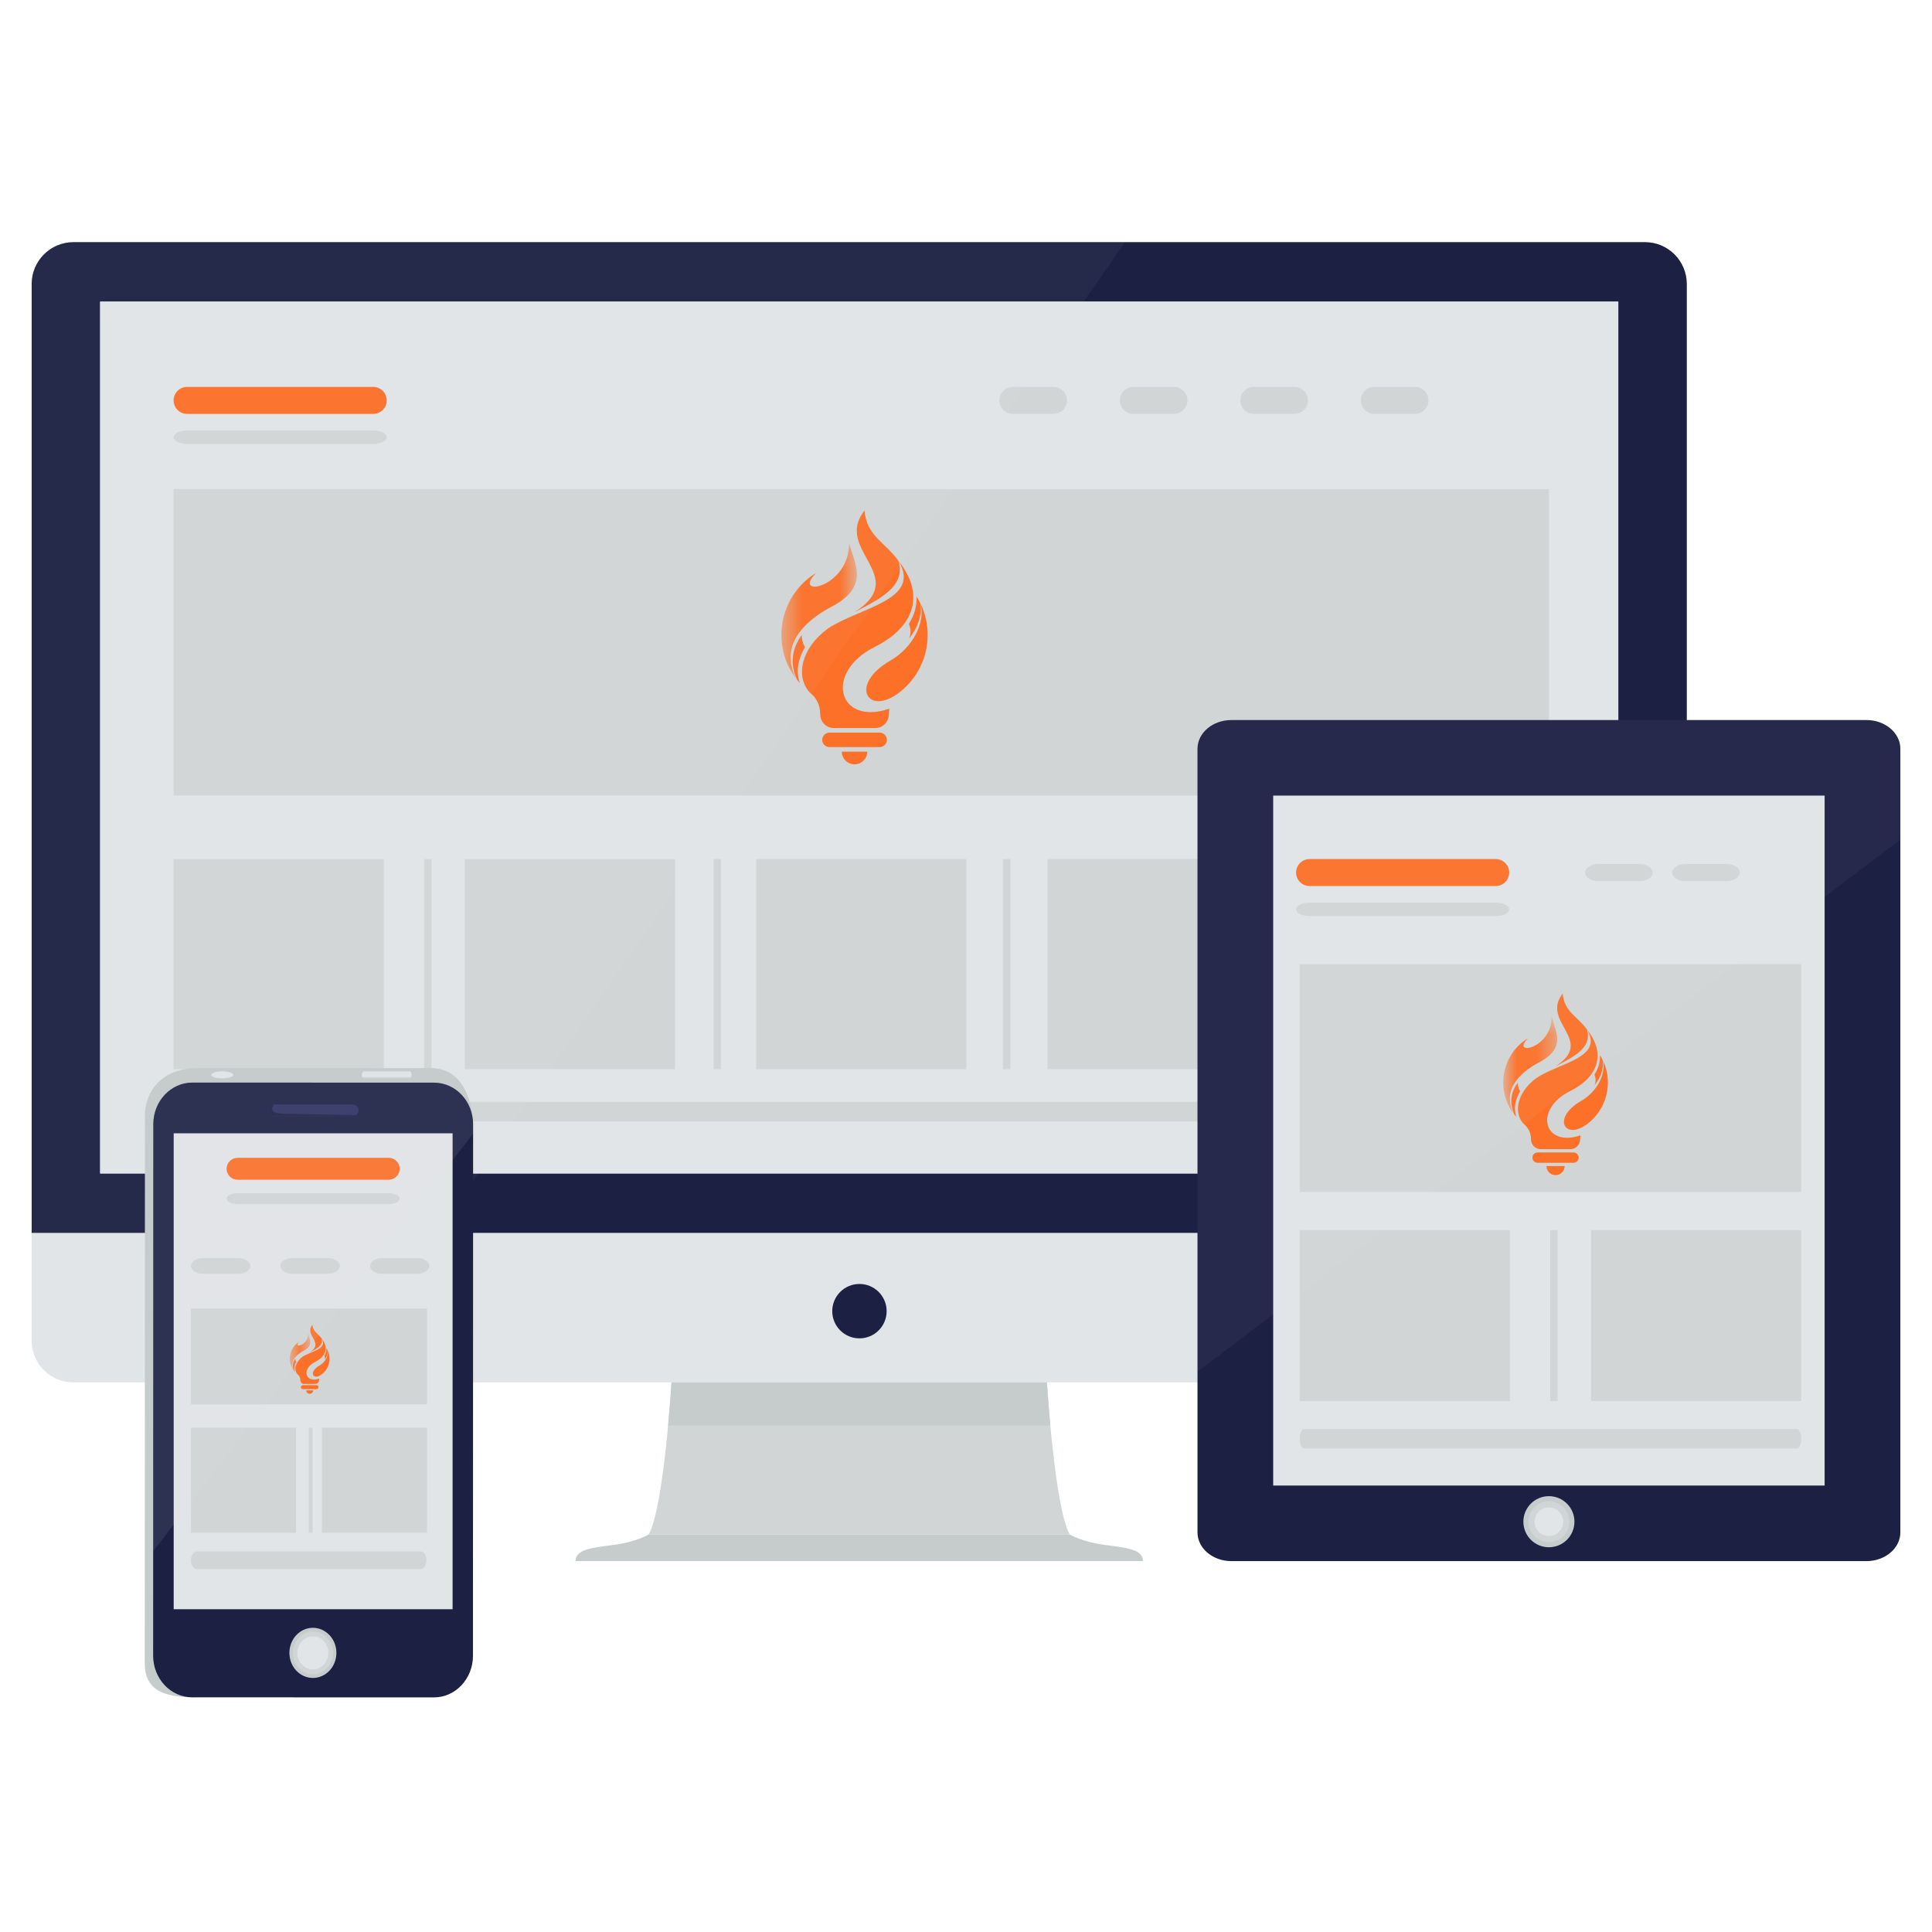<svg width="100" height="100" viewBox="0 0 100 100" fill="none" xmlns="http://www.w3.org/2000/svg">
<path d="M87.308 69.389C87.308 70.585 86.34 71.553 85.144 71.553H3.803C2.608 71.553 1.639 70.584 1.639 69.389V14.699C1.639 13.504 2.608 12.534 3.803 12.534H85.144C86.34 12.534 87.308 13.504 87.308 14.699V69.389Z" fill="#E2E5E7"/>
<path d="M54.19 71.554H44.473H34.757C34.757 71.554 34.363 78.047 33.576 79.424H44.473H55.37C54.583 78.047 54.19 71.554 54.19 71.554Z" fill="#D1D5D5"/>
<path d="M57.191 79.966C56.01 79.818 55.37 79.424 55.37 79.424H44.473H33.576C33.576 79.424 32.937 79.818 31.756 79.966C30.576 80.114 29.789 80.212 29.789 80.802H44.473H59.158C59.158 80.212 58.371 80.114 57.191 79.966Z" fill="#C6CBCB"/>
<path d="M85.144 12.534H3.803C2.608 12.534 1.639 13.504 1.639 14.699V63.814H87.308V14.699C87.308 13.504 86.34 12.534 85.144 12.534ZM83.763 60.738H40.77H5.184V15.611H68.363H83.763L83.763 60.738Z" fill="#1C2043"/>
<path d="M5.184 15.611V60.738H40.77H83.763V15.611H68.363H5.184Z" fill="#E2E5E7"/>
<path d="M54.189 71.554H44.473H34.757C34.757 71.554 34.698 72.52 34.581 73.784H54.365C54.248 72.519 54.189 71.554 54.189 71.554Z" fill="#C6CBCB"/>
<path d="M44.485 69.273C45.262 69.273 45.892 68.643 45.892 67.865C45.892 67.088 45.262 66.458 44.485 66.458C43.707 66.458 43.077 67.088 43.077 67.865C43.077 68.643 43.707 69.273 44.485 69.273Z" fill="#1C2043"/>
<path d="M80.172 25.312H8.986V41.18H80.172V25.312Z" fill="#D1D5D5"/>
<path d="M44.231 39.561C44.594 39.562 44.889 39.269 44.89 38.906H43.572C43.573 39.269 43.868 39.562 44.231 39.561H44.231Z" fill="#FC7028"/>
<path d="M45.53 37.92H42.933C42.726 37.92 42.558 38.088 42.558 38.295C42.558 38.502 42.726 38.669 42.933 38.669H45.53C45.737 38.669 45.904 38.502 45.904 38.295C45.904 38.088 45.737 37.92 45.53 37.92H45.53Z" fill="#FC7028"/>
<path d="M44.748 26.429C43.122 28.477 47.164 29.819 44.221 31.693C45.577 30.982 46.894 30.345 46.507 29.035C45.822 28.06 44.864 27.762 44.748 26.429Z" fill="#FC7028"/>
<path d="M42.847 32.536C41.45 33.562 41.172 35.022 41.904 35.835C42.262 36.113 42.453 36.502 42.453 36.953C42.453 37.356 42.754 37.684 43.165 37.684H45.297C45.708 37.684 46.01 37.356 46.01 36.953C46.01 36.862 46.018 36.771 46.034 36.681C43.394 37.587 42.605 34.819 45.291 33.475C47.334 32.452 47.892 30.777 46.521 29.053C47.709 31.072 44.502 31.433 42.847 32.536Z" fill="#FC7028"/>
<path d="M47.443 30.874C47.459 31.384 47.32 31.864 47.042 32.294C47.155 32.534 47.158 32.811 47.05 33.054C47.504 32.5 47.728 31.856 47.636 31.225C47.578 31.105 47.513 30.988 47.443 30.874" fill="#FC7028"/>
<path d="M46.092 34.187C43.904 35.444 44.917 37.123 46.572 35.824C47.484 35.113 48.016 34.021 48.016 32.865C48.018 32.304 47.892 31.75 47.648 31.244C47.914 32.238 47.227 33.535 46.092 34.187Z" fill="#FC7028"/>
<path d="M41.501 32.867C41.044 33.492 40.839 34.271 41.257 35.187C41.304 35.248 41.354 35.308 41.405 35.366C41.176 34.73 41.328 34.059 41.673 33.496C41.556 33.316 41.501 33.105 41.501 32.867Z" fill="#FC7028"/>
<mask id="mask0" mask-type="alpha" maskUnits="userSpaceOnUse" x="40" y="28" width="5" height="8">
<path d="M40.447 28.113H44.351V35.162H40.447V28.113Z" fill="white"/>
</mask>
<g mask="url(#mask0)">
<path d="M42.239 29.659C41.156 30.311 40.447 31.512 40.447 32.865C40.446 33.697 40.722 34.505 41.232 35.162C40.189 33.221 42.005 31.919 43.182 31.329C44.983 30.295 44.245 29.195 43.948 28.113C43.974 30.438 40.935 30.981 42.239 29.659Z" fill="#FC7028"/>
</g>
<path d="M19.865 44.465H8.986V55.343H19.865V44.465Z" fill="#D1D5D5"/>
<path d="M34.942 44.465H24.063V55.343H34.942V44.465Z" fill="#D1D5D5"/>
<path d="M50.018 44.465H39.14V55.343H50.018V44.465Z" fill="#D1D5D5"/>
<path d="M65.095 44.465H54.216V55.343H65.095V44.465Z" fill="#D1D5D5"/>
<path d="M80.172 44.465H69.293V55.343H80.172V44.465Z" fill="#D1D5D5"/>
<path d="M22.334 44.465H21.953V55.343H22.334V44.465Z" fill="#D1D5D5"/>
<path d="M37.315 44.465H36.934V55.343H37.315V44.465Z" fill="#D1D5D5"/>
<path d="M52.295 44.465H51.914V55.343H52.295V44.465Z" fill="#D1D5D5"/>
<path d="M67.276 44.465H66.894V55.343H67.276V44.465Z" fill="#D1D5D5"/>
<path d="M73.338 57.538C73.338 57.818 73.112 58.044 72.833 58.044H16.115C15.835 58.044 15.609 57.818 15.609 57.538C15.609 57.259 15.835 57.033 16.115 57.033H72.833C73.112 57.033 73.338 57.259 73.338 57.538Z" fill="#D1D5D5"/>
<path d="M20.017 20.724C20.017 21.11 19.704 21.423 19.319 21.423H9.684C9.299 21.423 8.986 21.11 8.986 20.724C8.986 20.339 9.299 20.026 9.684 20.026H19.319C19.704 20.026 20.017 20.339 20.017 20.724Z" fill="#FC7028"/>
<path d="M20.017 22.629C20.017 22.822 19.704 22.978 19.319 22.978H9.684C9.299 22.978 8.986 22.822 8.986 22.629C8.986 22.436 9.299 22.28 9.684 22.28H19.319C19.704 22.28 20.017 22.436 20.017 22.629Z" fill="#D1D5D5"/>
<path d="M73.935 20.724C73.935 21.11 73.623 21.423 73.237 21.423H71.133C70.748 21.423 70.435 21.11 70.435 20.724C70.435 20.339 70.748 20.026 71.133 20.026H73.237C73.623 20.026 73.935 20.339 73.935 20.724Z" fill="#D1D5D5"/>
<path d="M67.699 20.724C67.699 21.11 67.386 21.423 67.001 21.423H64.897C64.511 21.423 64.199 21.11 64.199 20.724C64.199 20.339 64.511 20.026 64.897 20.026H67.001C67.386 20.026 67.699 20.339 67.699 20.724Z" fill="#D1D5D5"/>
<path d="M61.462 20.724C61.462 21.11 61.149 21.423 60.764 21.423H58.66C58.275 21.423 57.962 21.11 57.962 20.724C57.962 20.339 58.275 20.026 58.66 20.026H60.764C61.149 20.026 61.462 20.339 61.462 20.724Z" fill="#D1D5D5"/>
<path d="M55.226 20.724C55.226 21.11 54.913 21.423 54.527 21.423H52.424C52.038 21.423 51.726 21.11 51.726 20.724C51.726 20.339 52.038 20.026 52.424 20.026H54.527C54.913 20.026 55.226 20.339 55.226 20.724Z" fill="#D1D5D5"/>
<g opacity="0.21">
<path opacity="0.21" d="M3.803 12.534C2.608 12.534 1.639 13.504 1.639 14.699V63.814H22.613L58.233 12.534H3.803Z" fill="#E2E5E7"/>
</g>
<path d="M96.607 80.803C97.576 80.803 98.362 80.137 98.362 79.316V38.758C98.362 37.936 97.576 37.27 96.607 37.27H63.736C62.767 37.27 61.982 37.936 61.982 38.758V79.316C61.982 80.137 62.767 80.803 63.736 80.803H96.607Z" fill="#1C2043"/>
<path d="M94.442 41.18H65.9V76.892H94.442V41.18Z" fill="#E2E5E7"/>
<path d="M80.171 80.086C80.901 80.086 81.493 79.494 81.493 78.763C81.493 78.033 80.901 77.441 80.171 77.441C79.441 77.441 78.849 78.033 78.849 78.763C78.849 79.494 79.441 80.086 80.171 80.086Z" fill="#C6CBCB"/>
<path d="M80.171 79.823C80.756 79.823 81.231 79.349 81.231 78.763C81.231 78.178 80.756 77.704 80.171 77.704C79.586 77.704 79.111 78.178 79.111 78.763C79.111 79.349 79.586 79.823 80.171 79.823Z" fill="#D1D5D5"/>
<path d="M80.171 79.505C80.581 79.505 80.913 79.173 80.913 78.763C80.913 78.354 80.581 78.022 80.171 78.022C79.762 78.022 79.43 78.354 79.43 78.763C79.43 79.173 79.762 79.505 80.171 79.505Z" fill="#E2E5E7"/>
<path d="M93.231 49.904H67.275V61.694H93.231V49.904Z" fill="#D1D5D5"/>
<path d="M80.515 60.824C80.775 60.825 80.986 60.615 80.987 60.355H80.044C80.045 60.615 80.256 60.825 80.515 60.824H80.515Z" fill="#FC7028"/>
<path d="M81.444 59.65H79.586C79.438 59.65 79.318 59.77 79.318 59.918C79.318 60.066 79.438 60.186 79.586 60.186H81.444C81.592 60.186 81.712 60.066 81.712 59.918C81.712 59.77 81.593 59.65 81.445 59.65H81.444Z" fill="#FC7028"/>
<path d="M80.884 51.428C79.721 52.894 82.613 53.855 80.508 55.195C81.478 54.686 82.42 54.231 82.143 53.293C81.653 52.596 80.968 52.382 80.884 51.428Z" fill="#FC7028"/>
<path d="M79.525 55.798C78.526 56.532 78.327 57.577 78.85 58.158C79.106 58.357 79.243 58.635 79.243 58.958C79.243 59.246 79.459 59.481 79.753 59.481H81.278C81.572 59.481 81.788 59.246 81.788 58.958C81.788 58.893 81.794 58.828 81.805 58.764C79.916 59.412 79.352 57.431 81.273 56.47C82.735 55.738 83.134 54.54 82.153 53.306C83.004 54.751 80.709 55.008 79.525 55.798Z" fill="#FC7028"/>
<path d="M82.813 54.609C82.824 54.974 82.725 55.318 82.526 55.625C82.607 55.797 82.609 55.995 82.532 56.169C82.856 55.772 83.017 55.311 82.951 54.86C82.909 54.774 82.863 54.69 82.813 54.609" fill="#FC7028"/>
<path d="M81.846 56.979C80.281 57.878 81.006 59.08 82.19 58.151C82.842 57.642 83.223 56.861 83.223 56.034C83.224 55.632 83.134 55.236 82.96 54.874C83.15 55.585 82.658 56.512 81.846 56.979Z" fill="#FC7028"/>
<path d="M78.561 56.035C78.235 56.482 78.088 57.039 78.387 57.694C78.421 57.738 78.457 57.781 78.493 57.823C78.329 57.367 78.438 56.888 78.685 56.485C78.601 56.356 78.562 56.205 78.561 56.035Z" fill="#FC7028"/>
<mask id="mask1" mask-type="alpha" maskUnits="userSpaceOnUse" x="77" y="52" width="4" height="6">
<path d="M77.808 52.634H80.601V57.677H77.808V52.634Z" fill="white"/>
</mask>
<g mask="url(#mask1)">
<path d="M79.09 53.739C78.315 54.206 77.808 55.066 77.808 56.034C77.807 56.629 78.004 57.207 78.369 57.677C77.623 56.288 78.923 55.356 79.764 54.935C81.053 54.195 80.525 53.408 80.312 52.634C80.331 54.297 78.157 54.686 79.09 53.739Z" fill="#FC7028"/>
</g>
<path d="M78.154 63.67H67.275V72.517H78.154V63.67Z" fill="#D1D5D5"/>
<path d="M93.231 63.67H82.352V72.517H93.231V63.67Z" fill="#D1D5D5"/>
<path d="M80.623 63.67H80.242V72.517H80.623V63.67Z" fill="#D1D5D5"/>
<path d="M93.231 74.471C93.231 74.75 93.129 74.977 93.004 74.977H67.503C67.377 74.977 67.275 74.75 67.275 74.471C67.275 74.192 67.377 73.966 67.503 73.966H93.004C93.129 73.966 93.231 74.192 93.231 74.471Z" fill="#D1D5D5"/>
<path d="M78.115 45.163C78.115 45.548 77.803 45.861 77.417 45.861H67.783C67.397 45.861 67.085 45.548 67.085 45.163C67.085 44.777 67.397 44.465 67.783 44.465H77.417C77.803 44.465 78.115 44.777 78.115 45.163Z" fill="#FC7028"/>
<path d="M78.115 47.067C78.115 47.26 77.803 47.416 77.417 47.416H67.783C67.397 47.416 67.085 47.26 67.085 47.067C67.085 46.874 67.397 46.718 67.783 46.718H77.417C77.803 46.718 78.115 46.874 78.115 47.067Z" fill="#D1D5D5"/>
<path d="M90.051 45.163C90.051 45.409 89.739 45.609 89.353 45.609H87.249C86.864 45.609 86.551 45.409 86.551 45.163C86.551 44.916 86.864 44.717 87.249 44.717H89.353C89.739 44.717 90.051 44.916 90.051 45.163Z" fill="#D1D5D5"/>
<path d="M85.544 45.163C85.544 45.409 85.232 45.609 84.846 45.609H82.743C82.357 45.609 82.044 45.409 82.044 45.163C82.044 44.916 82.357 44.717 82.743 44.717H84.846C85.232 44.717 85.544 44.916 85.544 45.163Z" fill="#D1D5D5"/>
<g opacity="0.22">
<path opacity="0.22" d="M61.981 38.757C61.981 37.935 62.767 37.269 63.736 37.269H96.606C97.576 37.269 98.361 37.935 98.361 38.757V43.458L61.981 70.995V38.757Z" fill="#E2E5E7"/>
</g>
<path d="M10.044 87.853C11.568 87.853 24.488 58.194 24.488 58.194C24.488 58.194 24.489 55.285 22.303 55.285C20.603 55.284 10.242 55.281 10.242 55.281C8.258 55.28 7.501 56.618 7.501 57.727C7.501 58.835 7.494 84.722 7.493 86.107C7.493 87.493 8.519 87.853 10.044 87.853Z" fill="#C6CBCB"/>
<path d="M24.481 85.703C24.481 86.893 23.575 87.857 22.459 87.857L9.947 87.853C8.831 87.853 7.926 86.887 7.927 85.697L7.934 58.189C7.934 56.998 8.84 56.033 9.956 56.034L22.468 56.038C23.584 56.038 24.489 57.003 24.488 58.194L24.481 85.703Z" fill="#1C2043"/>
<path d="M23.426 58.66H8.99V83.293H23.426V58.66Z" fill="#E2E5E7"/>
<path d="M18.559 57.473C18.559 57.644 18.419 57.782 18.246 57.781L14.177 57.78C14.004 57.78 13.864 57.642 13.864 57.472C13.864 57.302 14.004 57.164 14.177 57.164L18.246 57.165C18.419 57.166 18.559 57.303 18.559 57.473Z" fill="#2E3062"/>
<path d="M18.437 57.717C18.384 57.757 18.318 57.781 18.246 57.781L14.176 57.78C14.003 57.78 13.863 57.642 13.863 57.472C13.863 57.302 14.004 57.164 14.176 57.164C14.176 57.164 14.057 57.305 14.105 57.472C14.154 57.639 14.635 57.652 14.851 57.652C15.068 57.652 18.437 57.717 18.437 57.717Z" fill="#1C2043"/>
<path d="M16.195 86.851C16.867 86.851 17.412 86.27 17.412 85.553C17.412 84.836 16.867 84.255 16.195 84.255C15.523 84.255 14.979 84.836 14.979 85.553C14.979 86.27 15.523 86.851 16.195 86.851Z" fill="#C6CBCB"/>
<path d="M17.235 85.553C17.235 84.941 16.77 84.445 16.196 84.445C15.621 84.444 15.156 84.94 15.156 85.552C15.156 86.165 15.621 86.661 16.195 86.661C16.769 86.662 17.235 86.165 17.235 85.553Z" fill="#D1D5D5"/>
<path d="M16.195 86.408C16.638 86.408 16.997 86.025 16.997 85.553C16.997 85.081 16.638 84.698 16.195 84.698C15.753 84.698 15.394 85.081 15.394 85.553C15.394 86.025 15.753 86.408 16.195 86.408Z" fill="#E2E5E7"/>
<path d="M18.802 55.819L21.243 55.819C21.243 55.819 21.37 55.67 21.243 55.456L18.802 55.455C18.802 55.455 18.649 55.637 18.802 55.819Z" fill="#D1D5D5"/>
<path d="M21.243 55.456L18.802 55.455C18.802 55.455 18.688 55.591 18.755 55.744L21.282 55.745C21.305 55.681 21.316 55.579 21.243 55.456Z" fill="#E2E5E7"/>
<path d="M12.073 55.635C12.073 55.735 11.819 55.816 11.506 55.816C11.192 55.816 10.938 55.735 10.938 55.635C10.938 55.535 11.192 55.453 11.506 55.453C11.819 55.454 12.073 55.535 12.073 55.635Z" fill="#E2E5E7"/>
<path d="M22.099 67.73H9.883V72.692H22.099V67.73Z" fill="#D1D5D5"/>
<path d="M16.029 72.143C16.128 72.143 16.208 72.063 16.209 71.965H15.85C15.85 72.063 15.931 72.143 16.029 72.143H16.029Z" fill="#FC7028"/>
<path d="M16.382 71.697H15.676C15.62 71.697 15.574 71.742 15.574 71.799C15.574 71.855 15.62 71.9 15.676 71.9H16.382C16.439 71.9 16.484 71.855 16.484 71.799C16.484 71.742 16.439 71.697 16.382 71.697H16.382Z" fill="#FC7028"/>
<path d="M16.169 68.571C15.727 69.129 16.827 69.494 16.026 70.003C16.395 69.81 16.753 69.637 16.648 69.28C16.462 69.015 16.201 68.934 16.169 68.571Z" fill="#FC7028"/>
<path d="M15.653 70.232C15.273 70.511 15.197 70.908 15.396 71.129C15.494 71.205 15.546 71.311 15.546 71.434C15.546 71.543 15.628 71.632 15.739 71.632H16.319C16.431 71.632 16.513 71.543 16.513 71.434C16.513 71.409 16.515 71.384 16.52 71.36C15.802 71.606 15.587 70.853 16.317 70.488C16.873 70.21 17.025 69.754 16.652 69.285C16.975 69.834 16.103 69.932 15.653 70.232Z" fill="#FC7028"/>
<path d="M16.902 69.78C16.907 69.919 16.869 70.05 16.794 70.166C16.824 70.232 16.825 70.307 16.796 70.373C16.919 70.222 16.98 70.047 16.955 69.876C16.939 69.843 16.922 69.811 16.902 69.78" fill="#FC7028"/>
<path d="M16.535 70.681C15.94 71.023 16.216 71.48 16.666 71.127C16.914 70.933 17.058 70.636 17.058 70.322C17.059 70.169 17.025 70.019 16.958 69.881C17.031 70.151 16.844 70.504 16.535 70.681Z" fill="#FC7028"/>
<path d="M15.287 70.322C15.162 70.492 15.107 70.704 15.22 70.953C15.233 70.97 15.247 70.986 15.261 71.002C15.198 70.829 15.24 70.647 15.334 70.493C15.302 70.445 15.287 70.387 15.287 70.322Z" fill="#FC7028"/>
<mask id="mask2" mask-type="alpha" maskUnits="userSpaceOnUse" x="15" y="69" width="2" height="2">
<path d="M15 69.029H16.062V70.947H15V69.029Z" fill="white"/>
</mask>
<g mask="url(#mask2)">
<path d="M15.487 69.45C15.193 69.627 15 69.954 15 70.322C15 70.548 15.075 70.768 15.213 70.947C14.93 70.419 15.424 70.064 15.744 69.904C16.233 69.623 16.033 69.324 15.952 69.029C15.959 69.662 15.133 69.81 15.487 69.45Z" fill="#FC7028"/>
</g>
<path d="M15.322 73.897H9.883V79.336H15.322V73.897Z" fill="#D1D5D5"/>
<path d="M22.099 73.897H16.66V79.336H22.099V73.897Z" fill="#D1D5D5"/>
<path d="M16.176 73.897H15.985V79.336H16.176V73.897Z" fill="#D1D5D5"/>
<path d="M22.071 80.757C22.071 81.008 21.937 81.213 21.771 81.213H10.183C10.017 81.213 9.883 81.008 9.883 80.757C9.883 80.505 10.017 80.301 10.183 80.301H21.771C21.937 80.301 22.071 80.505 22.071 80.757Z" fill="#D1D5D5"/>
<path d="M20.686 60.495C20.686 60.809 20.432 61.063 20.119 61.063H12.296C11.983 61.063 11.729 60.809 11.729 60.495C11.729 60.183 11.983 59.929 12.296 59.929H20.119C20.432 59.929 20.686 60.183 20.686 60.495Z" fill="#FC7028"/>
<path d="M20.686 62.042C20.686 62.198 20.432 62.325 20.119 62.325H12.296C11.983 62.325 11.729 62.198 11.729 62.042C11.729 61.885 11.983 61.758 12.296 61.758H20.119C20.432 61.758 20.686 61.885 20.686 62.042Z" fill="#D1D5D5"/>
<path d="M22.22 65.525C22.22 65.75 21.945 65.931 21.607 65.931H19.763C19.425 65.931 19.15 65.749 19.15 65.525C19.15 65.301 19.425 65.119 19.763 65.119H21.607C21.945 65.119 22.22 65.301 22.22 65.525Z" fill="#D1D5D5"/>
<path d="M17.586 65.525C17.586 65.75 17.312 65.931 16.974 65.931H15.129C14.791 65.931 14.517 65.749 14.517 65.525C14.517 65.301 14.791 65.119 15.129 65.119H16.974C17.312 65.119 17.586 65.301 17.586 65.525Z" fill="#D1D5D5"/>
<path d="M12.952 65.525C12.952 65.75 12.678 65.931 12.34 65.931H10.495C10.157 65.931 9.883 65.749 9.883 65.525C9.883 65.301 10.157 65.119 10.495 65.119H12.34C12.678 65.119 12.952 65.301 12.952 65.525Z" fill="#D1D5D5"/>
<g opacity="0.3">
<path opacity="0.3" d="M24.488 58.194C24.489 57.003 23.584 56.038 22.468 56.038L9.956 56.034C8.84 56.033 7.934 56.998 7.934 58.188L7.928 80.298L24.488 58.668V58.194Z" fill="#E2E5E7"/>
</g>
</svg>
